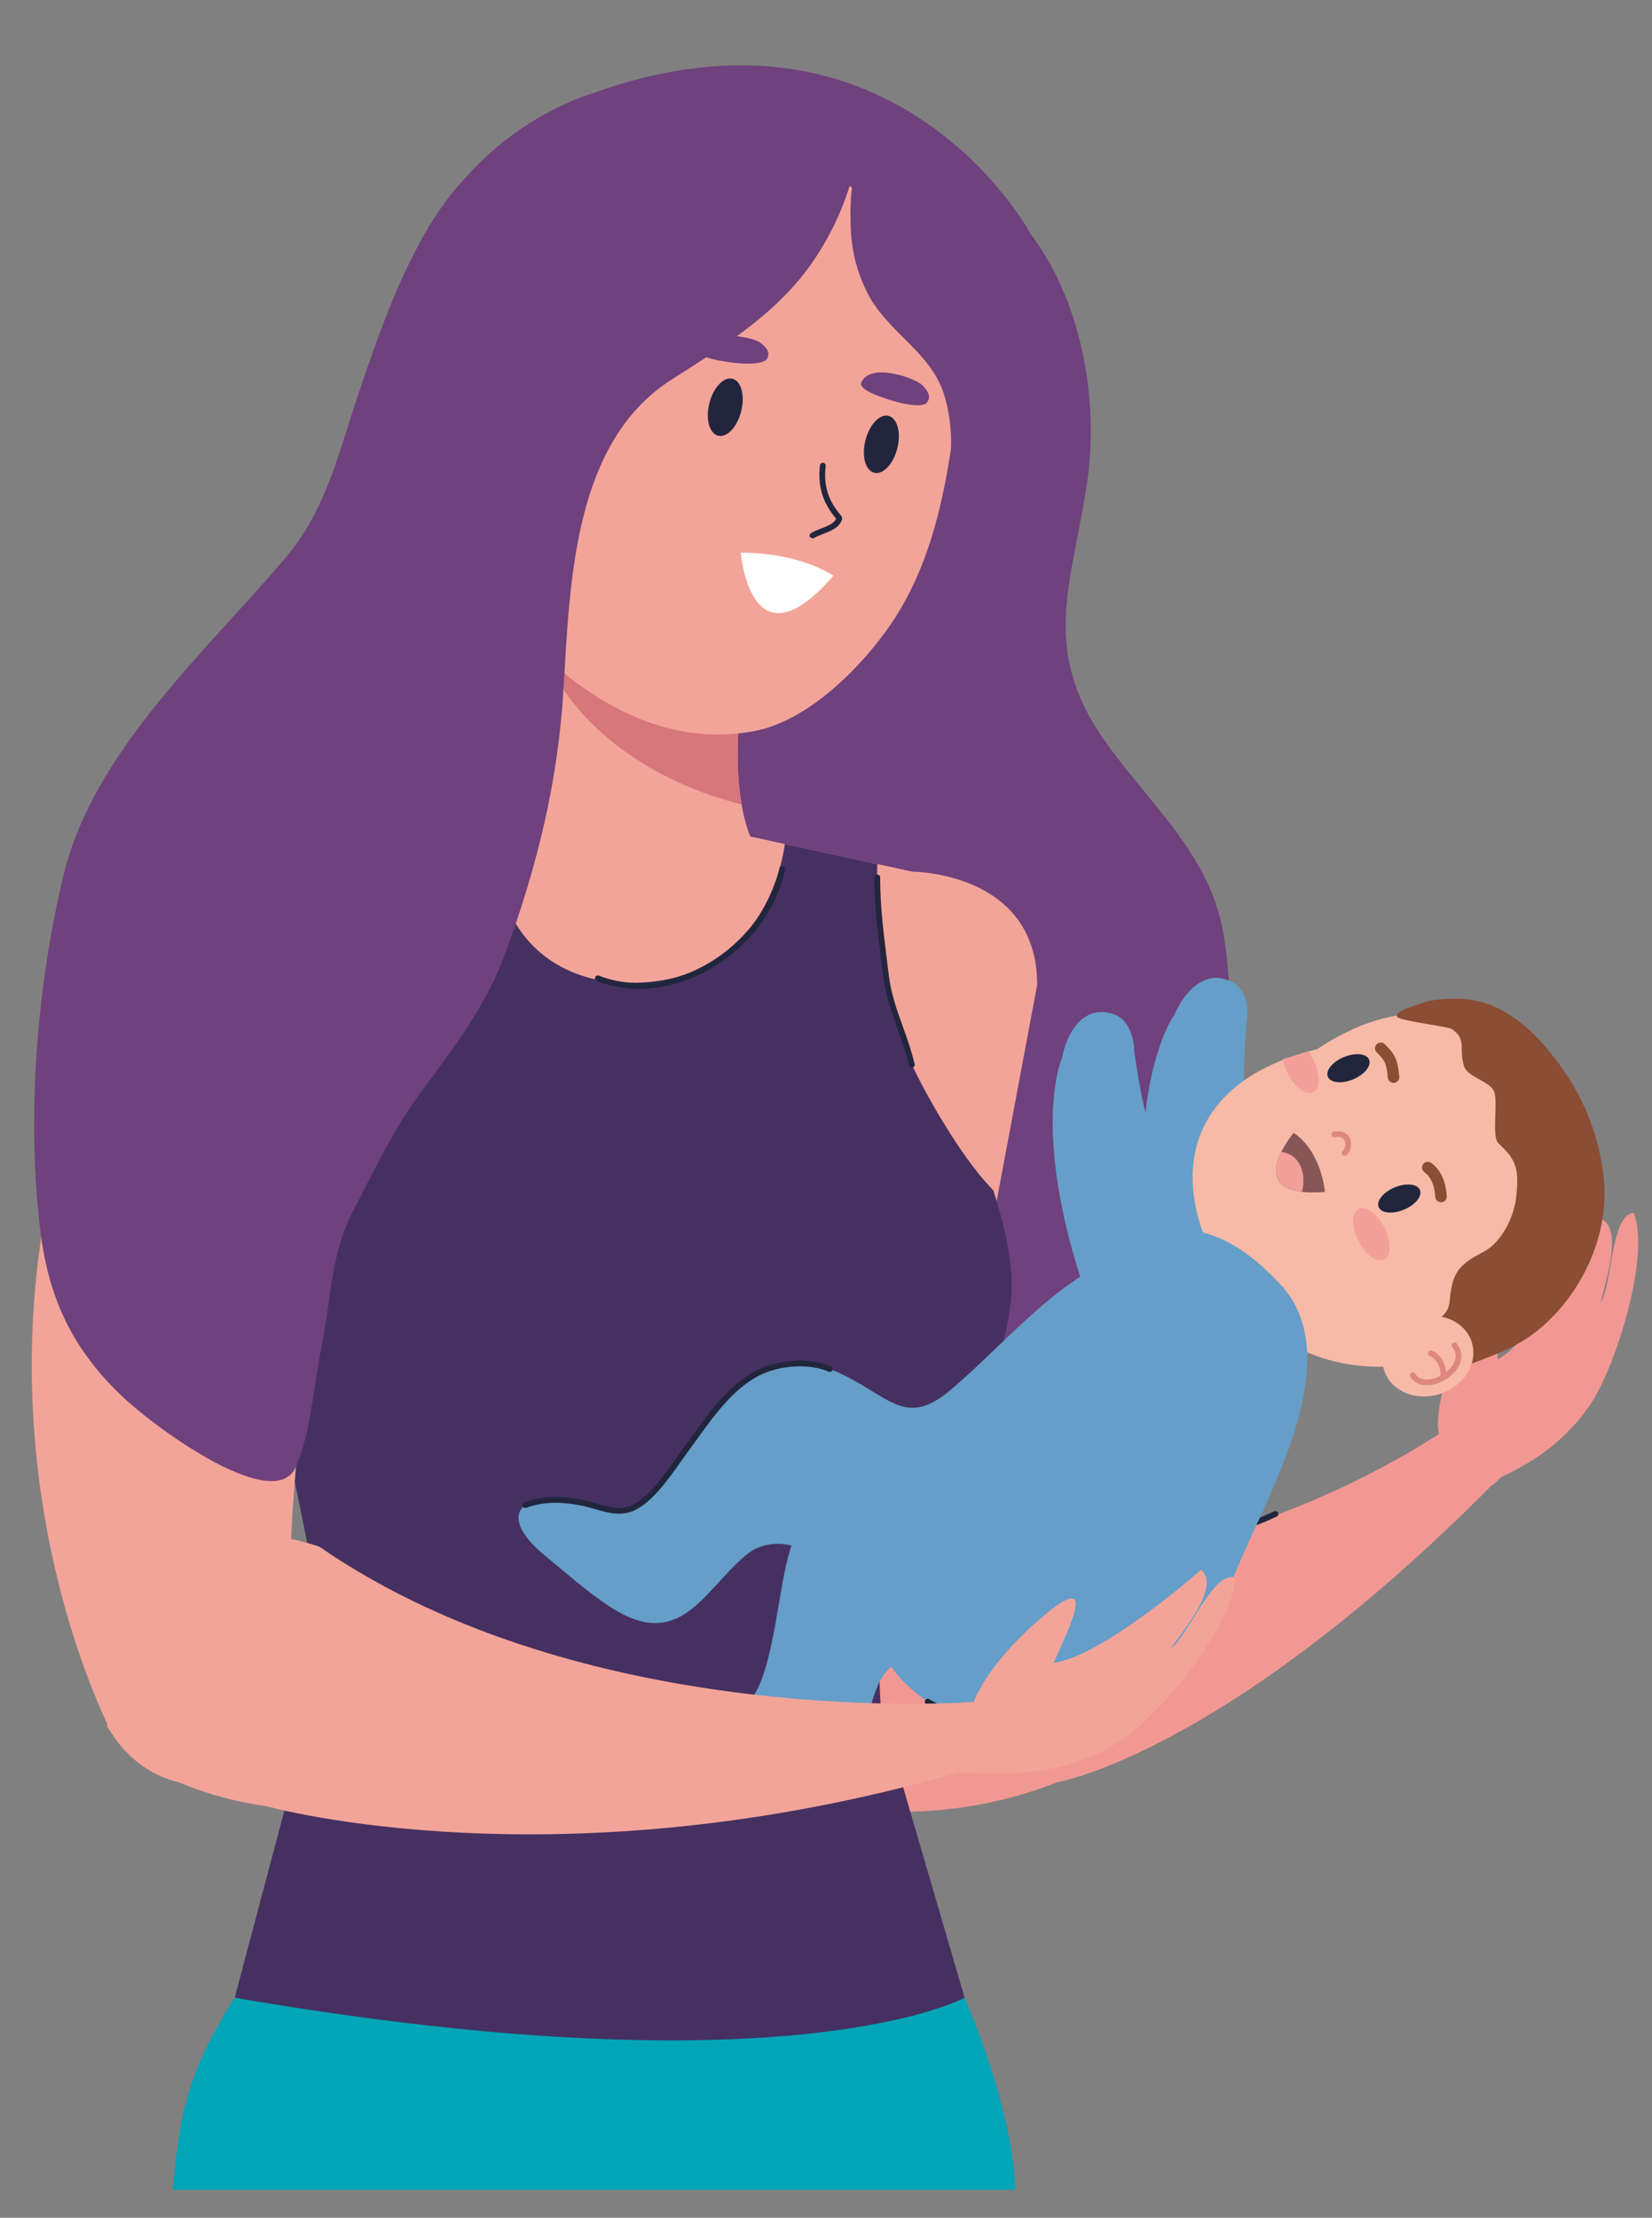 <?xml version="1.0" encoding="UTF-8"?>
<!-- Generator: Adobe Illustrator 28.0.0, SVG Export Plug-In . SVG Version: 6.00 Build 0)  -->
<svg xmlns="http://www.w3.org/2000/svg" xmlns:xlink="http://www.w3.org/1999/xlink" version="1.1" id="Layer_1" x="0px" y="0px" viewBox="0 0 600 805.1" style="enable-background:new 0 0 600 805.1;" xml:space="preserve">
<rect x="0" y="0" width="600" height="805.1" fill="#808080" stroke="none"/>
<style type="text/css">
	.st0{fill:#6F417D;}
	.st1{fill:#F3A499;}
	.st2{fill:#F29893;}
	.st3{fill:#21263D;}
	.st4{fill:#00A5B8;}
	.st5{fill:#D7777C;}
	.st6{fill:#463061;}
	.st7{fill:#FFFFFF;}
	.st8{fill:#659EC8;}
	.st9{fill:#F7BAA7;}
	.st10{fill:#DD887E;}
	.st11{fill:#F39F9A;}
	.st12{fill:#8B4D33;}
	.st13{fill:#875657;}
</style>
<path class="st0" d="M374.77,85.66c0,0-48.61-92-159.52-51.77c0,0-61.73,16.93-71.67,87.99C143.58,121.89,356.4,228.99,374.77,85.66  z"></path>
<path class="st0" d="M312.7,55.9c-3.78,10.27-3.92,16.03-3.79,24.85c0.14,9.25,1.92,17.09,5.99,25.36  c6.94,14.07,22.73,21.43,27.72,36.39c10.57,31.67-11.36,61.82-34.79,82.95c-25.98,23.43-49.84,48.09-70.88,76.84  c-28.4,38.81-50.02,132.59-21.7,174.25c24.31,35.76,80.22,56.97,122.18,51c73.45-10.43,121.06-116.5,106.47-190.86  c-5.55-28.29-28.96-47.25-44.27-70.1c-21.79-32.55-9.71-56.56-4.68-92.4c5.55-39.42-7.56-89.89-44.95-110.61  c-10.21-5.66-27.01-10.1-38.73-8.44"></path>
<path class="st1" d="M260.76,380.69c39.3-115.05,114.01-17.17,114.01-17.17s-38.81,126.52-29.4,234.78  c1.15,56.76-27.51,60.63-27.51,60.63c-21.62,1.03-32.97-15.64-32.97-15.64S209.91,528.28,260.76,380.69z"></path>
<path class="st2" d="M337.64,568.41c0,0-88.29,5.41-39.73,86.71c0,0,41.36,9.7,85.84-8.05c0,0,60.73-10,157.91-107.71  c15.28-10.39-2.54-30.37-2.54-30.37S455.78,577.59,337.64,568.41z"></path>
<path class="st3" d="M295.09,585.83l-0.44-0.09c-0.52-0.24-0.75-0.87-0.51-1.39c4.85-10.49,30.6-18.04,43.57-16.99  c30.75,2.41,91.31-2.74,125.08-18.7c0.52-0.24,1.15-0.02,1.39,0.5c0.25,0.52,0.03,1.14-0.49,1.4  c-34.1,16.12-95.17,21.33-126.14,18.89c-12.13-0.97-37.21,6.49-41.51,15.78L295.09,585.83z"></path>
<path class="st2" d="M522.24,517.62c0.01-11.86,5.73-27.13,12.3-39.28c11.5-21.28,9.93-0.21,9.36,15.24  c13.54-7.72,31.51-40.37,37-51.36c9.03,3.01,2.16,22.98,0.5,30.6c4.22-6.84,3.71-32.3,12-32.48c6.08,15.63-6.65,56.13-15.84,69.58  c-12.44,18.2-29.87,26.47-50.8,33.42c-2-2.71-3.01-6.14-2.47-9.31L522.24,517.62z"></path>
<path class="st4" d="M350.35,725.22c0,0,17.67,39.76,18.36,69.76H62.8c2.49-29.85,6.23-43.95,22.44-69.76H350.35z"></path>
<path class="st1" d="M53.81,358.85c0-41.5,46.8-42.39,46.8-42.39l89.74-12.78h82.17l58.99,12.78c0,0,45.19,0.03,45.19,41.02  l-16.4,87.49H90.52L53.81,358.85z"></path>
<path class="st0" d="M350.07,92.92c20.07,50.91-8.09,116.66-47.65,150.82c-10.14,8.76-24.65,17.96-37.9,20.95  c-11.6,2.61-22.98,2.61-33.82,0.42c45.47-212.77,73.34-209.4,73.34-209.4c9.89-3.41,23.57,8.88,25.48,10.43  C338.3,73.23,345.89,82.35,350.07,92.92z"></path>
<path class="st1" d="M272.51,234.87c0,0-14.58,60.16,8.27,81.59h-97.81c0,0,23.41-27.76,12.85-81.59H272.51z"></path>
<path class="st5" d="M269.35,292.03c-31.4-7.89-60.94-26.94-72.97-57.16h76.13C272.51,234.87,264.86,266.47,269.35,292.03z"></path>
<path class="st1" d="M274.13,265.37c-38.56,7.39-72.03-18.5-93.28-45.93c-26.95-34.77-27.53-93.23-5.98-128.2  c8.25-13.41,30.74-26.14,44.85-31.95c18.14-7.48,38.39-9,57.53-4.82c51.24,11.21,75.76,57.13,68.46,106.48  c-3.42,23.05-8.81,46.02-22.08,65.52C312.97,242.12,293.7,261.62,274.13,265.37z"></path>
<path class="st3" d="M257.64,146.38c-1.44,5.71-0.02,10.99,3.17,11.79c3.2,0.81,6.96-3.17,8.39-8.86c1.44-5.71,0.02-11-3.17-11.8  C262.83,136.7,259.07,140.68,257.64,146.38z"></path>
<path class="st3" d="M314.33,159.84c-1.45,5.71-0.02,10.99,3.18,11.79c3.19,0.8,6.96-3.17,8.39-8.87c1.43-5.7,0.02-10.98-3.18-11.79  C319.52,150.17,315.76,154.14,314.33,159.84z"></path>
<path class="st6" d="M129.72,400.52c14.72-25.62-1.08-64.03-29.11-84.06l78.3-11.15c3.18,55.06,50.27,51.48,50.27,51.48  c50.75,0,55.86-50.4,55.86-50.4l33.6,7.29c-0.85,23.59,3.06,53.8,13.84,75.52c6.33,12.78,18.27,32.93,28.27,42.87l-11.61,9.51  l-258.63,3.39l-5.28-12.38C102.71,425.18,120.38,416.75,129.72,400.52z"></path>
<path class="st6" d="M85.24,725.22l33.92-127.67L85.68,432.17l275.08-0.1c3.38,10.69,7.22,25.33,6.62,36.78  c-0.93,17.51-8.15,33.68-12.27,51.41c-9.49,40.87-40.49,43.47-35,101.49l30.23,103.48C350.35,725.22,287.5,760.09,85.24,725.22z"></path>
<path class="st0" d="M210.32,43.88c-50.46,15.4-65.85,72.99-56.5,119.44c8.12,40.25,22.68,57.11,46.93,77.52  c-3.05-34.2-12.84-43.35-7.21-59.36c1.13-4.92,28.75-18.25,29.92-23.14c4.38-18.58-3.59-21.53,19.61-31.39  c58.76-24.97,69.62-71.05,69.62-71.05S268,29.43,210.32,43.88z"></path>
<path class="st1" d="M171.6,147.28c-3.84,15.23,3.68,30.25,16.81,33.56c13.11,3.32,26.86-6.35,30.71-21.58  c3.84-15.22-3.68-30.26-16.79-33.56C189.21,122.38,175.45,132.04,171.6,147.28z"></path>
<path class="st7" d="M185.36,171.9c-0.7,2.75,0.97,5.55,3.73,6.25c2.75,0.68,5.55-0.98,6.25-3.74c0.69-2.75-0.98-5.56-3.73-6.25  C188.85,167.47,186.05,169.14,185.36,171.9z"></path>
<path class="st3" d="M183.07,169.49l-0.95-0.62c-1.81-3.95,0.29-9.8,3.23-12c3.08-2.3,6.66-2.03,10.1-1.76  c0.51,0.04,1.02,0.08,1.53,0.11c3.64,0.21,5.56-1.89,6.56-3.71c2.2-4.02,1.82-10.26-0.85-13.91c-0.34-0.47-0.24-1.12,0.23-1.46  c0.47-0.34,1.12-0.24,1.46,0.23c3.15,4.31,3.58,11.4,0.99,16.15c-1.81,3.3-4.83,5-8.52,4.78c-0.52-0.03-1.04-0.07-1.56-0.11  c-3.2-0.24-6.24-0.48-8.69,1.35c-2.25,1.68-3.9,6.57-2.58,9.46c0.24,0.52,0.01,1.15-0.52,1.38L183.07,169.49z"></path>
<path class="st3" d="M198.95,156.01l-0.86-0.44c-0.37-0.54-0.75-1.11-1.12-1.68c-1.78-2.72-3.45-5.3-6.63-5.63  c-0.57-0.05-0.99-0.57-0.94-1.14c0.05-0.57,0.57-1,1.14-0.93c4.18,0.42,6.3,3.69,8.18,6.57c0.36,0.55,0.71,1.09,1.07,1.62  c0.33,0.47,0.22,1.13-0.26,1.45L198.95,156.01z"></path>
<path class="st0" d="M275.89,124.25c3.21,2.32,3.64,3.99,2.8,5.8c-0.76,1.62-4.28,1.86-5.65,1.93c-3.47,0.15-6.53-0.22-9.88-0.75  c-1.66-0.26-9.96-1.5-9.29-4.2C255.88,119.11,272.99,122.17,275.89,124.25z"></path>
<path class="st0" d="M334.97,139.82c2.78,2.83,2.93,4.55,1.79,6.19c-1.02,1.48-4.52,1.13-5.9,0.95c-3.44-0.44-6.39-1.32-9.6-2.41  c-1.59-0.54-9.58-3.17-8.45-5.71C316.12,131.38,332.48,137.29,334.97,139.82z"></path>
<path class="st3" d="M295.09,195.47l-0.88-0.47c-0.31-0.49-0.17-1.14,0.32-1.45c0.99-0.64,2.23-1.12,3.55-1.62  c2.36-0.9,4.78-1.83,5.6-3.6c-4.93-5.86-6.74-11.87-5.88-19.41c0.07-0.57,0.61-0.97,1.17-0.92c0.57,0.07,0.98,0.59,0.92,1.16  c-0.84,7.19,0.9,12.66,5.77,18.26l0.23,0.96c-0.84,3.12-4.14,4.38-7.05,5.5c-1.21,0.46-2.35,0.91-3.17,1.42L295.09,195.47z"></path>
<path class="st8" d="M480.64,477.58c-33.21-38.32-29.19-87.82-28.02-105.73c0,0,3.48-14.43-9-16.66c0,0-9.93-2.99-17.3,13.56  c0,0-24.38,33.24-1.96,128.03C424.35,496.78,467.43,526.44,480.64,477.58z"></path>
<path class="st9" d="M478.33,380.9c-58.15,14.25-53.65,62.21-23.1,96.11c27.84,30.89,84.34,22.96,106.99-13.15  c19.87-31.67,6.07-68.19-25.64-89.82C536.59,374.04,514.55,356.79,478.33,380.9z"></path>
<path class="st10" d="M488.37,419.66l-0.82-0.41c-0.36-0.46-0.28-1.11,0.18-1.46c0.66-0.52,1.21-2.37,0.64-3.68  c-0.49-1.12-1.7-1.54-3.6-1.24c-0.56,0.08-1.1-0.3-1.19-0.87c-0.1-0.57,0.29-1.11,0.86-1.2c3.88-0.61,5.33,1.28,5.84,2.47  c0.96,2.21,0.12,5.08-1.27,6.16L488.37,419.66z"></path>
<path class="st3" d="M506.54,431.07c-4.13,1.71-6.74,4.91-5.81,7.14c0.91,2.23,5.02,2.65,9.16,0.93c4.15-1.71,6.75-4.91,5.82-7.15  C514.78,429.77,510.68,429.35,506.54,431.07z"></path>
<path class="st3" d="M488.09,383.75c-4.14,1.71-6.74,4.91-5.81,7.15c0.91,2.23,5.02,2.65,9.16,0.94c4.13-1.72,6.74-4.91,5.81-7.15  C496.33,382.45,492.23,382.04,488.09,383.75z"></path>
<path class="st11" d="M493.44,438.88c-2.61,1.32-2.65,6.51-0.08,11.58c2.57,5.09,6.75,8.13,9.36,6.82  c2.61-1.31,2.65-6.51,0.08-11.58C500.23,440.63,496.06,437.56,493.44,438.88z"></path>
<path class="st11" d="M475.28,381.99c0.72,0.92,1.2,1.71,1.79,2.87c2.56,5.08,2.53,10.27-0.08,11.58c-2.61,1.32-6.8-1.74-9.36-6.82  c-0.97-1.94-1.49-3.38-1.72-5.12C469.57,383.33,472.18,382.67,475.28,381.99z"></path>
<path class="st12" d="M530.27,496.25c4.36-0.98,8.28-2.77,12.36-4.37c8.47-3.3,14.83-7.3,21.12-13.69  c12.75-13,20.71-32.1,18.72-50.46c-1.97-18.34-9.28-34.08-21.62-48.22c-5.36-6.14-11.94-11.73-19.6-14.71  c-5.17-2.02-10.96-2.58-16.47-2.12c-3.36,0.28-5.42,0.41-8.65,1.62c-1.67,0.61-9.74,2.62-8.66,4.89c0.65,1.35,18.45,3.47,19.74,4.33  c5.61,3.73,2.53,6.86,4.52,13.56c1.11,3.72,8.83,5.34,10.74,8.76c1.91,3.49-0.94,16.8,1.8,19.27c6.59,5.96,7.41,9.5,6.46,19.06  c-0.76,7.66-5.32,16.87-12.08,20.38c-9,4.69-11.2,7.45-12.12,17.62c-0.42,4.61-2.77,5.47-5.89,8.55c-2.53,2.49-4.19,5.57-6.85,8.17  c-1.95,1.91-7.76,4.16-7.25,7.53c0.68,4.36,7.71,1.03,9.91,0.6C520.97,496.16,525.7,497.26,530.27,496.25z"></path>
<path class="st9" d="M523.11,506c-8.77,2.88-17.89-0.91-20.37-8.47c-2.48-7.55,2.62-16.01,11.38-18.89  c8.76-2.88,17.88,0.9,20.37,8.45C536.98,494.66,531.88,503.12,523.11,506z"></path>
<path class="st10" d="M518.21,502.89c-2.67,0-4.79-1.11-6.04-3.17c-0.3-0.5-0.14-1.14,0.36-1.44c0.49-0.29,1.13-0.14,1.43,0.36  c1.17,1.94,3.21,2.25,4.74,2.15c3.82-0.24,8.09-3.07,9.51-6.31c0.86-1.93,0.62-3.76-0.72-5.42c-0.36-0.45-0.29-1.11,0.16-1.47  c0.45-0.36,1.12-0.29,1.46,0.16c1.82,2.26,2.17,4.95,1.01,7.58c-1.74,3.94-6.7,7.26-11.3,7.55L518.21,502.89z"></path>
<path class="st10" d="M524.23,500.46h-0.08c-0.57-0.04-1.01-0.54-0.98-1.12c0.19-2.66-1.43-6.23-3.87-7.02  c-0.55-0.19-0.86-0.77-0.67-1.33c0.18-0.55,0.77-0.85,1.32-0.67c3.48,1.13,5.57,5.65,5.32,9.16  C525.23,500.04,524.78,500.46,524.23,500.46z"></path>
<path class="st13" d="M481.2,432.72c0,0-1.05-14.49-11.34-21.46C469.86,411.27,449.57,435.2,481.2,432.72z"></path>
<path class="st11" d="M472.86,432.68c-11.49-1.37-10.31-8.75-7.5-14.48C472.44,419.07,474.49,426.3,472.86,432.68z"></path>
<path class="st12" d="M523.37,436.46c-1.08,0-2-0.83-2.08-1.93c-0.32-4.41-1.55-7.19-3.98-9.01c-0.91-0.69-1.11-2-0.41-2.93  c0.69-0.92,2.01-1.11,2.93-0.41c3.43,2.57,5.22,6.41,5.64,12.05c0.09,1.15-0.79,2.16-1.94,2.24L523.37,436.46z"></path>
<path class="st12" d="M506.13,393.12c-1.07,0-1.98-0.82-2.08-1.9c-0.52-5.61-1.2-6.31-4.05-9.18c-0.81-0.82-0.81-2.15,0.01-2.96  c0.81-0.81,2.15-0.81,2.96,0.02c3.41,3.44,4.62,4.97,5.24,11.75c0.1,1.15-0.73,2.17-1.89,2.28L506.13,393.12z"></path>
<path class="st8" d="M390.26,464.87c-15.96,10.78-30.72,27.74-45.33,39.98c-15.14,12.67-21.19,3.35-36.73-4.77  c-36.21-18.92-47.15,14.39-69.25,38.57c-16.7,18.27-18.07,6.21-36.77,5.55c-16.77-0.59-18.43,8.87-4.46,20.36  c7.87,6.47,15.44,13.23,23.62,18.62c25.69,16.94,34.12-5.73,49.57-18.62c9.46-7.87,24.03-3.59,28.28,5.59  c5.36,11.62,17.48,25.2,24.86,35.44c14.33,19.91,51.63,31.95,79.08,22.51c27.32-9.39,37.95-40.24,48.74-64.6  c11.92-26.91,36.61-72.02,13.2-97.19C432.57,431.4,411.25,450.67,390.26,464.87z"></path>
<path class="st8" d="M322.43,537.25c-40.86-0.18-35.27,34.43-43.8,66.07c-6.45,23.9-13.2,13.81-30.11,21.82  c-15.17,7.19-12.29,16.35,5.4,20.14c9.97,2.14,19.8,4.66,29.53,5.69c30.6,3.24,27.68-20.77,35.48-39.32  c4.78-11.35,19.69-14.23,27.67-8.02C346.6,603.63,383.63,534.46,322.43,537.25z"></path>
<path class="st8" d="M461.88,479.11c-40.61-30.36-47.23-79.58-49.91-97.32c0,0,0.33-14.85-12.34-14.36c0,0-10.34-0.8-14.01,16.94  c0,0-16.74,37.66,25.37,125.5C410.98,509.86,459.38,529.66,461.88,479.11z"></path>
<path class="st3" d="M383.77,632.91c-21.3,0-40.94-10.47-47.37-14.28c-0.5-0.29-0.67-0.94-0.37-1.43c0.29-0.5,0.94-0.66,1.43-0.37  c7.74,4.58,34.98,19.01,60.55,12.2c23.12-6.15,32.31-23.75,43.93-46.03l1.58-3.01c0.27-0.51,0.9-0.7,1.41-0.44  c0.5,0.27,0.71,0.9,0.44,1.42l-1.58,3c-11.39,21.84-21.23,40.7-45.25,47.09C393.63,632.37,388.66,632.91,383.77,632.91z"></path>
<path class="st3" d="M224.85,549.51c-2.84,0-5.76-0.76-8.83-1.7c-4.42-1.35-15.68-4.08-24.83-0.43c-0.54,0.2-1.15-0.05-1.36-0.59  c-0.22-0.54,0.05-1.15,0.58-1.37c9.77-3.89,21.58-1.04,26.21,0.37c5.16,1.57,9.44,2.58,13.67,0.25  c5.68-3.12,10.75-10.28,15.22-16.59c1.01-1.42,1.98-2.78,2.91-4.05c1-1.34,2.01-2.74,3.04-4.17c6.97-9.66,14.87-20.61,26.02-24.93  c6.56-2.54,16.62-3.61,24.33-0.26c0.53,0.22,0.77,0.85,0.54,1.37c-0.23,0.53-0.85,0.77-1.37,0.55c-7.18-3.11-16.58-2.1-22.74,0.29  c-10.57,4.09-18.28,14.78-25.08,24.21c-1.03,1.44-2.05,2.84-3.05,4.19c-0.92,1.24-1.89,2.6-2.88,4.01  c-4.6,6.49-9.82,13.86-15.92,17.21C229.16,549.06,227.02,549.51,224.85,549.51z"></path>
<path class="st3" d="M331.18,387.59c-0.48,0-0.91-0.34-1.02-0.82c-1.11-4.7-2.69-9.1-4.21-13.36c-2.16-6.02-4.39-12.25-5.22-19.19  c-0.24-1.93-0.48-3.82-0.71-5.72c-1.25-10.04-2.44-19.51-2.44-29.98c0-0.58,0.47-1.04,1.04-1.04c0.59,0,1.05,0.47,1.05,1.04  c0,10.33,1.18,19.75,2.42,29.71c0.24,1.9,0.48,3.81,0.71,5.74c0.81,6.71,2.9,12.55,5.11,18.73c1.55,4.31,3.14,8.77,4.29,13.6  c0.13,0.56-0.21,1.12-0.78,1.26L331.18,387.59z"></path>
<path class="st3" d="M232.11,358.98c-5.34,0-10.54-0.95-15.37-2.86c-0.54-0.21-0.8-0.81-0.59-1.35c0.21-0.54,0.83-0.8,1.36-0.59  c11.64,4.6,25.53,3.31,38.14-3.55c14.08-7.66,24.59-21.24,27.43-35.44c0.11-0.58,0.68-0.94,1.23-0.82c0.57,0.11,0.93,0.66,0.82,1.22  c-3,15.02-13.65,28.8-28.47,36.88C248.7,356.77,240.25,358.98,232.11,358.98z"></path>
<path class="st1" d="M39.24,365.93c-63.26,142.69,1.61,263.7,1.61,263.7s9.89,17.57,31.51,18.4c0,0,28.89-1.42,32.59-58.07  c-0.13-108.66,29.68-203.42,29.68-203.42s22.75-49.81-34.03-70.08C100.6,316.46,59.3,305.33,39.24,365.93z"></path>
<path class="st1" d="M353.61,617.85c4.45-10.98,15.47-23.02,26.1-31.82c18.62-15.43,9.28,3.52,2.97,17.64  c15.45-2.09,44.33-25.66,53.54-33.8c7.25,6.18-6.6,22.13-10.99,28.57c6.48-4.77,15.54-28.57,23.28-25.64  c-0.2,16.78-27.16,49.57-40.71,58.6c-18.34,12.23-37.6,13.39-59.61,12c-0.83-3.26-0.49-6.81,1.18-9.54L353.61,617.85z"></path>
<path class="st1" d="M116.02,561.51c0,0-78.25-29.54-77.13,65.16c0,0,10.94,22.13,58.32,29.14c0,0,105.54,29.55,250.97-12.41  c18.43-1.3,5.43-25.54,5.43-25.54S213.55,628.81,116.02,561.51z"></path>
<path class="st7" d="M302.69,208.99c0,0-11.87-8.36-33.64-8.36C269.06,200.63,272.51,243.88,302.69,208.99z"></path>
<path class="st0" d="M365.89,166.91c-6.86,6.98-15.07,13.27-23.93,14.58c4.13-11.64,4.87-26.41,0.67-39  c-4.99-14.96-20.79-22.32-27.72-36.39c-4.07-8.27-5.85-16.11-5.99-25.36c-0.13-8.82,0.01-14.58,3.79-24.85l-1.44-0.78  c11.73-1.66,28.52,2.78,38.73,8.44c18.85,10.45,31.53,28.47,38.75,48.82C386.86,132.52,380.95,151.58,365.89,166.91z"></path>
<path class="st0" d="M289,103.01c-12.47,14.35-29.55,24.9-44.97,34.71c-35.84,22.79-37.01,73.52-39.38,112.63  c-2.05,33.85-9.56,64-21.06,95.61c-6.92,19.03-18.78,34.4-30.87,50.76c-9.75,13.2-17.14,28.77-24.59,43.16  c-8.05,15.56-7.76,30.95-11.07,47.46c-3.27,16.3-4.18,32.79-9.56,45.12c-7.56,17.36-49.97-13.09-63.11-25.53  c-17.59-16.66-26.45-34.81-29.56-58.88c-5.38-41.77-1.47-90.45,8.39-130.86c10.91-44.66,51.88-80.9,80.58-114.82  c14.81-17.5,19.23-38.26,26.39-59.41c6.38-18.86,12.55-36.72,22.02-54.42c6.61-12.33,16.08-25.84,28.26-33.46  c13.86-8.67,32.08-10.08,47.85-12.79c21.67-3.73,47.41-2.71,68.02,5.37c11.52,4.52,15.78,9.01,11.81,21.19  C304.18,81.12,297.45,93.29,289,103.01z"></path>
</svg>

